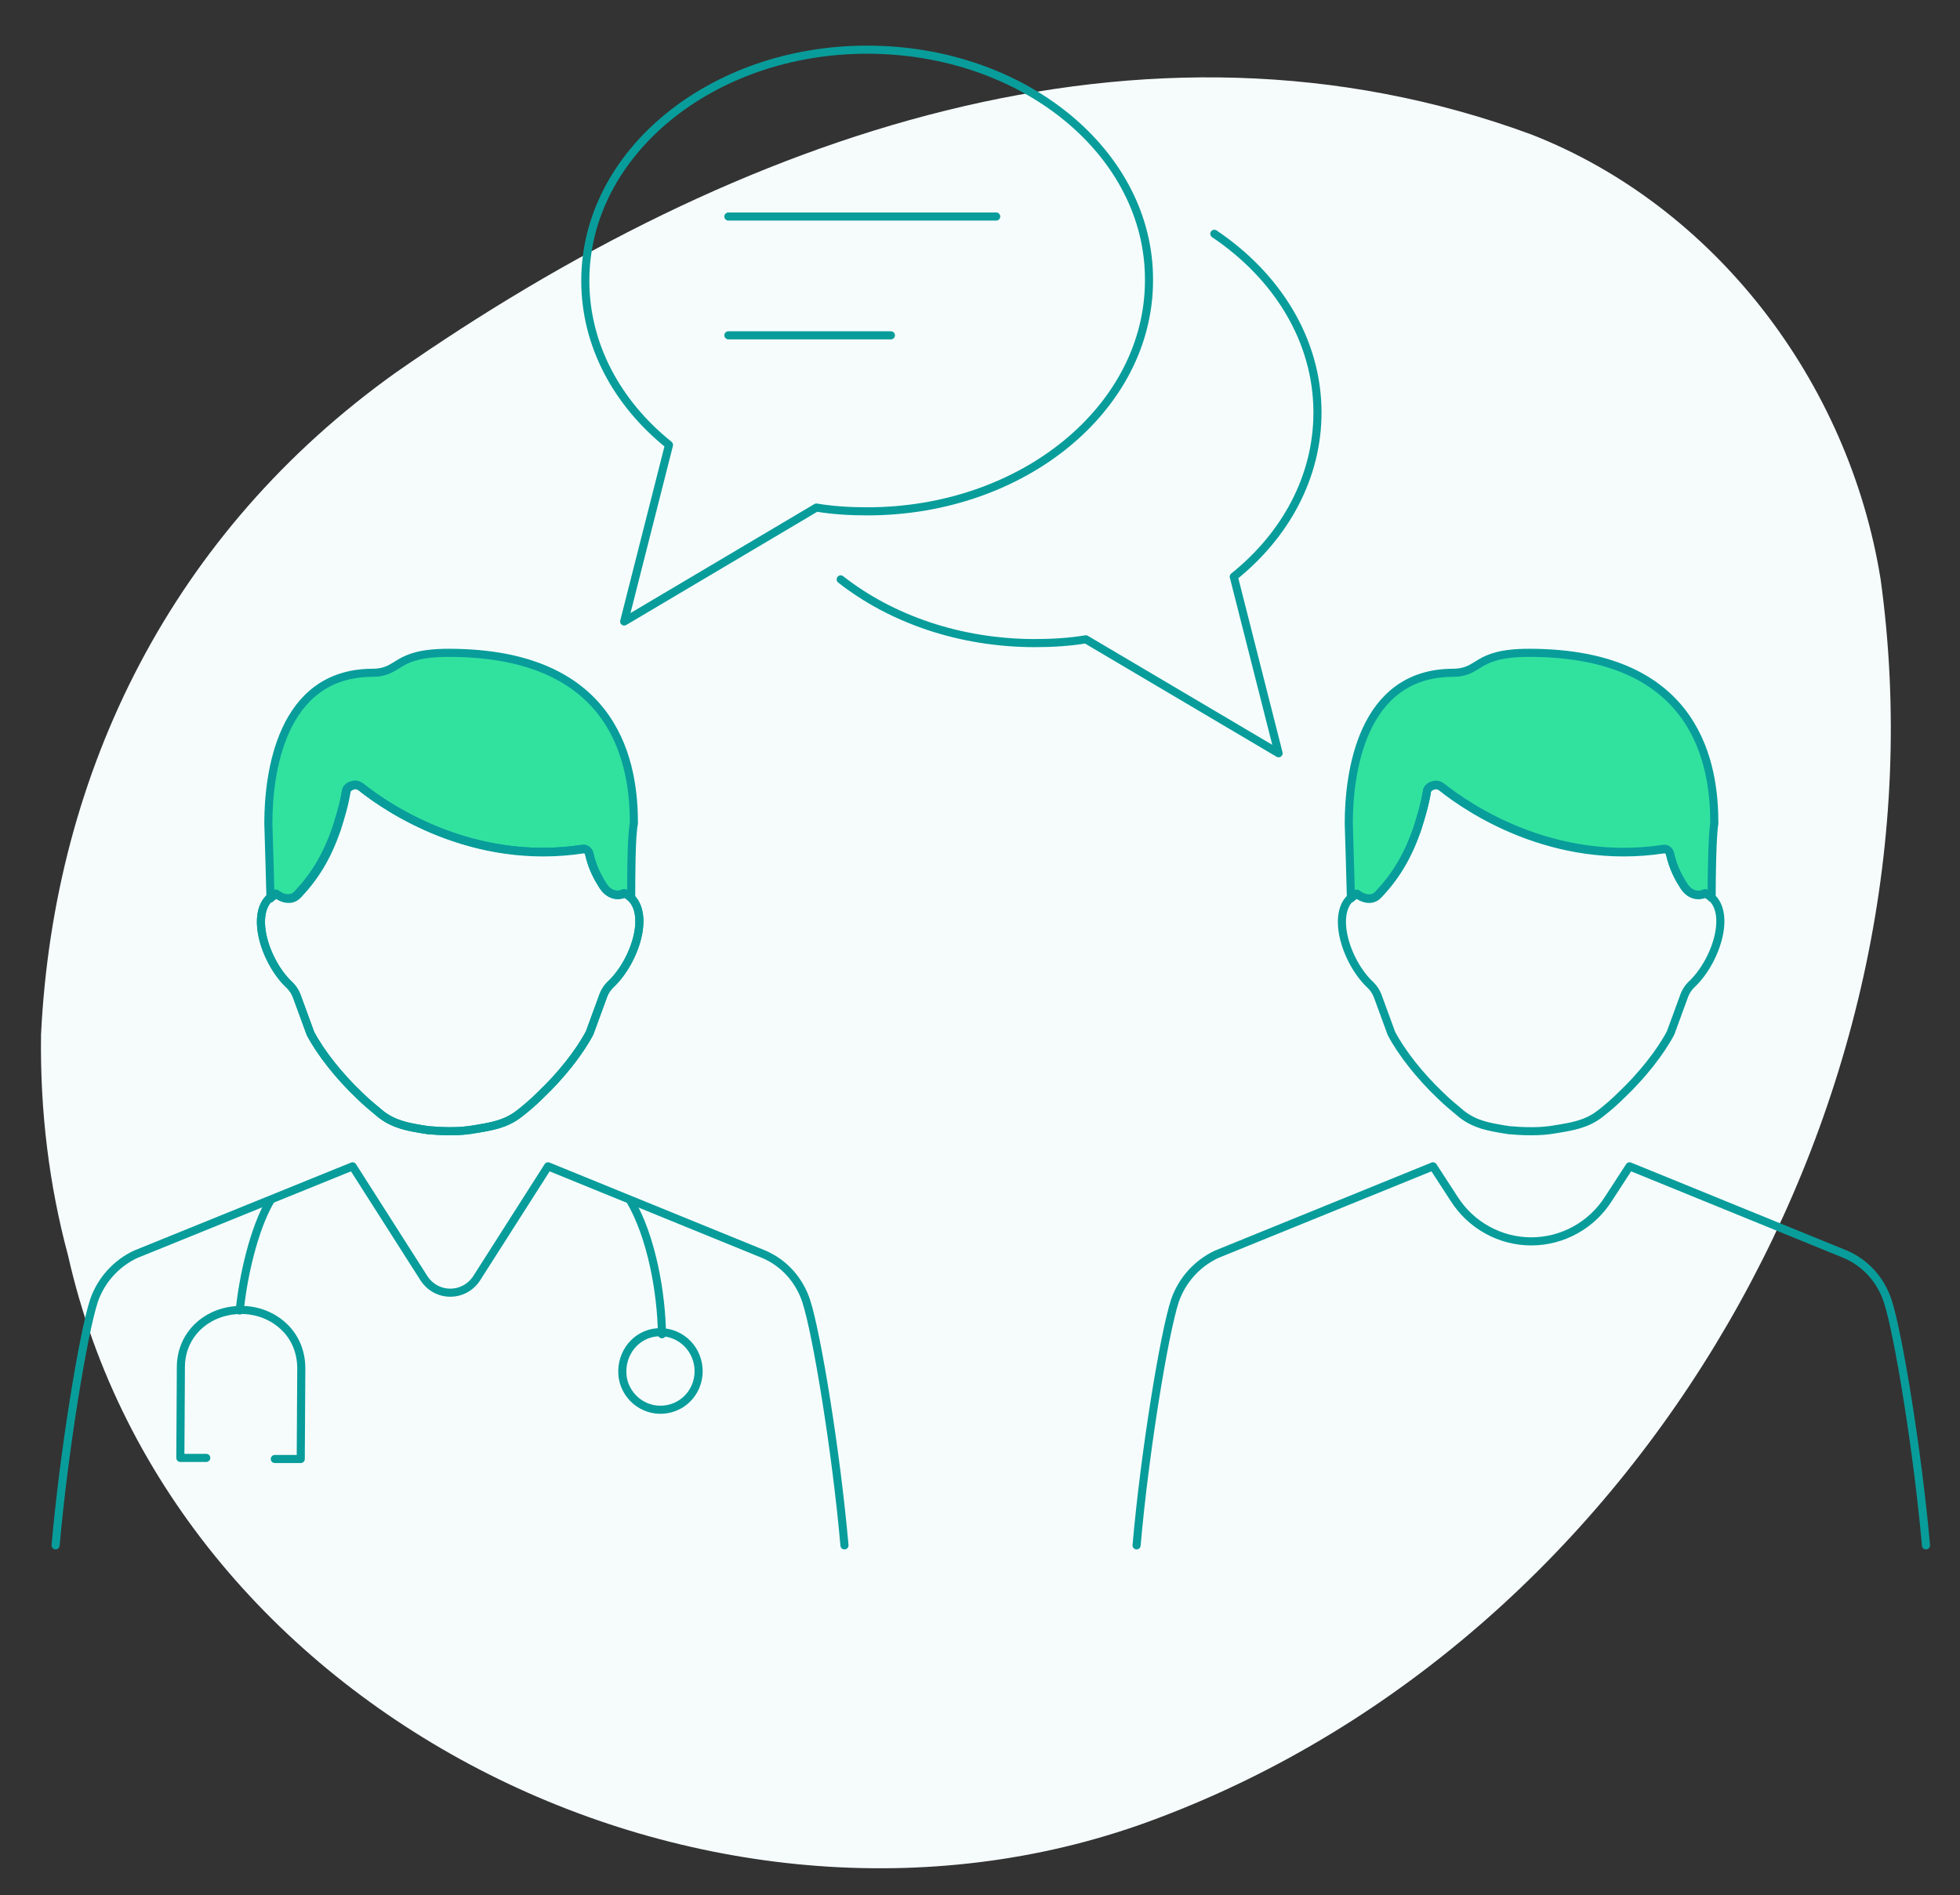 <?xml version="1.0" encoding="utf-8"?>
<!-- Generator: Adobe Illustrator 25.3.1, SVG Export Plug-In . SVG Version: 6.00 Build 0)  -->
<svg version="1.1" id="Layer_1" xmlns="http://www.w3.org/2000/svg" xmlns:xlink="http://www.w3.org/1999/xlink" x="0px" y="0px"
	 viewBox="0 0 363 351" style="enable-background:new 0 0 363 351;" xml:space="preserve">
<rect x="0" y="0" width="363" height="351" fill="#333333" stroke="none"/>
<style type="text/css">
	.st0{fill:#F6FCFC;}
	.st1{fill:#31E29F;stroke:#089D9B;stroke-width:1.5;stroke-linecap:round;stroke-linejoin:round;stroke-miterlimit:10;}
	.st2{fill:none;stroke:#089D9B;stroke-width:1.5;stroke-linecap:round;stroke-linejoin:round;stroke-miterlimit:10;}
</style>
<path class="st0" d="M7.6,191.6C10,142.5,32.1,98.4,73.3,69c63.2-44.1,138.3-70.6,210.3-44.1c33.8,13.2,58.8,45.6,64.7,82.4
	c13.2,95.6-44.1,195.6-133.8,229.4C133.6,367.5,32.1,319,12.6,232.5C9.1,219.5,7.4,205.8,7.6,191.6z"/>
<g>
	<path class="st1" d="M317,166.3c-0.3-0.3-0.7-0.6-1.2-0.8c0,0-2.2,1.2-3.9-1.3c-0.9-1.4-2-3.3-2.6-6c-0.1-0.6-0.7-1-1.2-0.9
		c-20.4,3.1-36.1-7.5-41.1-11.5c-0.4-0.3-1-0.5-1.5-0.3c-0.5,0.1-1.1,0.5-1.2,1c-0.4,2.5-1.1,4.8-1.8,7c-1.8,5.2-4,8.8-7.2,12.2
		c-1.7,1.8-4-0.1-4-0.1c-0.4,0.2-0.8,0.5-1.1,0.8c-0.1-3.4-0.3-11.2-0.4-13.9c0-9.2,2.3-27.8,19.2-27.9c5.4,0,3.9-3.7,14.2-3.7
		c31.7,0,34.3,21.4,34.3,31.6C317.1,154.8,317,162.6,317,166.3z"/>
	<path class="st1" d="M116.9,166.3c-0.3-0.3-0.7-0.6-1.2-0.8c0,0-2.2,1.2-3.9-1.3c-0.9-1.4-2-3.3-2.6-6c-0.1-0.6-0.7-1-1.2-0.9
		c-20.4,3.1-36.1-7.5-41.1-11.5c-0.4-0.3-1-0.5-1.5-0.3c-0.5,0.1-1.1,0.5-1.2,1c-0.4,2.5-1.1,4.8-1.8,7c-1.8,5.2-4,8.8-7.2,12.2
		c-1.7,1.8-4-0.1-4-0.1c-0.4,0.2-0.8,0.5-1.1,0.8c-0.1-3.4-0.3-11.2-0.4-13.9c0-9.2,2.3-27.8,19.2-27.9c5.4,0,3.9-3.7,14.2-3.7
		c31.7,0,34.3,21.4,34.3,31.6C116.9,154.8,116.9,162.6,116.9,166.3z"/>
	<path class="st2" d="M160.6,9.2c-28.9,0-52.2,19.2-52.2,42.8c0,11.9,5.9,22.7,15.5,30.4l0,0l-8.3,32.7L151.2,94l0,0
		c3,0.5,6.2,0.7,9.4,0.7c28.9,0,52.2-19.2,52.2-42.8C212.9,28.3,189.5,9.2,160.6,9.2z"/>
	<path class="st2" d="M224.9,43.3C236.5,51.1,244,63,244,76.4c0,11.9-5.9,22.7-15.5,30.4l8.3,32.7l-35.7-21.1
		c-3,0.5-6.2,0.7-9.4,0.7c-14,0-26.7-4.5-36-11.8"/>
	<line class="st2" x1="134.9" y1="40.1" x2="184.5" y2="40.1"/>
	<line class="st2" x1="134.9" y1="62.1" x2="165" y2="62.1"/>
	<path class="st2" d="M10.3,286.2c1.5-17.2,5.1-39.2,7.1-45.3c1.3-3.8,4.1-6.9,7.7-8.6L65.3,216l13.2,20.7c1.1,1.7,2.9,2.7,4.9,2.7
		s3.8-1,4.9-2.7l13.2-20.7l40,16.3c3.7,1.6,6.5,4.7,7.8,8.6c2,6.1,5.6,28.2,7.1,45.3"/>
	<path class="st2" d="M116.7,222.3c4,6.8,5.8,17.2,5.9,24.8"/>
	<path class="st2" d="M115.5,255.9c1.1,3.8,5,6,8.8,4.9c3.8-1.1,5.9-5.1,4.8-8.9c-1.1-3.8-5-6-8.8-4.9
		C116.6,248.1,114.5,252.1,115.5,255.9z"/>
	<path class="st2" d="M44.4,242.7c0.6-6,2.5-14.9,5.7-20.4"/>
	<path class="st2" d="M50.9,270.2l4.8,0l0.1-16.8c0-3.1-1.2-5.8-3.2-7.7c-2-1.9-4.8-3.1-7.9-3.1c-6.2,0-11.2,4.4-11.2,10.6
		l-0.1,16.8l4.8,0"/>
	<path class="st2" d="M83.4,209.5c1.7,0,2.7-0.1,4.1-0.3c0.4-0.1,0.6-0.1,0.6-0.1c3-0.5,5.5-0.9,8-2.8c1.3-1,2.7-2.2,4-3.5
		c3.8-3.6,7.2-7.9,9.1-11.5l2.6-7.1c0.3-0.7,0.7-1.3,1.2-1.8c4.8-4.4,8-14.5,2.6-17c0,0-2.2,1.2-3.9-1.3c-0.9-1.4-2-3.3-2.6-6
		c-0.1-0.6-0.7-1-1.2-0.9c-20.4,3.1-36.1-7.5-41.1-11.5c-0.4-0.3-1-0.5-1.5-0.3c-0.5,0.1-1.1,0.5-1.2,1c-0.4,2.5-1.1,4.8-1.8,7
		c-1.8,5.2-4,8.8-7.2,12.2c-1.7,1.8-4-0.1-4-0.1c-5.3,2.5-2.2,12.6,2.6,17c0.5,0.5,0.9,1.1,1.2,1.8l2.6,7.1
		c1.9,3.6,5.3,7.9,9.1,11.5c1.3,1.3,2.7,2.4,4,3.5c2.5,1.9,5,2.3,8,2.8c0,0,0.2,0,0.6,0.1C80.7,209.4,81.7,209.5,83.4,209.5"/>
	<path class="st2" d="M83.4,209.5c1.7,0,2.7-0.1,4.1-0.3c0.4-0.1,0.6-0.1,0.6-0.1c3-0.5,5.5-0.9,8-2.8c1.3-1,2.7-2.2,4-3.5
		c3.8-3.6,7.2-7.9,9.1-11.5l2.6-7.1c0.3-0.7,0.7-1.3,1.2-1.8c4.8-4.4,8-14.5,2.6-17c0,0-2.2,1.2-3.9-1.3c-0.9-1.4-2-3.3-2.6-6
		c-0.1-0.6-0.7-1-1.2-0.9c-20.4,3.1-36.1-7.5-41.1-11.5c-0.4-0.3-1-0.5-1.5-0.3c-0.5,0.1-1.1,0.5-1.2,1c-0.4,2.5-1.1,4.8-1.8,7
		c-1.8,5.2-4,8.8-7.2,12.2c-1.7,1.8-4-0.1-4-0.1c-5.3,2.5-2.2,12.6,2.6,17c0.5,0.5,0.9,1.1,1.2,1.8l2.6,7.1
		c1.9,3.6,5.3,7.9,9.1,11.5c1.3,1.3,2.7,2.4,4,3.5c2.5,1.9,5,2.3,8,2.8c0,0,0.2,0,0.6,0.1C80.7,209.4,81.7,209.5,83.4,209.5"/>
	<path class="st2" d="M210.5,286.2c1.5-17.2,5.1-39.2,7.1-45.3c1.3-3.8,4.1-6.9,7.7-8.6l40.1-16.3l3.9,6c3.1,4.9,8.5,7.9,14.3,7.9
		c5.8,0,11.2-3,14.3-7.9l3.9-6l40,16.3c3.7,1.6,6.5,4.7,7.8,8.6c2,6.1,5.6,28.2,7.1,45.3"/>
	<path class="st2" d="M283.6,209.5c1.7,0,2.7-0.1,4.1-0.3c0.4-0.1,0.6-0.1,0.6-0.1c3-0.5,5.5-0.9,8-2.8c1.3-1,2.7-2.2,4-3.5
		c3.8-3.6,7.2-7.9,9.1-11.5l2.6-7.1c0.3-0.7,0.7-1.3,1.2-1.8c4.8-4.4,8-14.5,2.6-17c0,0-2.2,1.2-3.9-1.3c-0.9-1.4-2-3.3-2.6-6
		c-0.1-0.6-0.7-1-1.2-0.9c-20.4,3.1-36.1-7.5-41.1-11.5c-0.4-0.3-1-0.5-1.5-0.3c-0.5,0.1-1.1,0.5-1.2,1c-0.4,2.5-1.1,4.8-1.8,7
		c-1.8,5.2-4,8.8-7.2,12.2c-1.7,1.8-4-0.1-4-0.1c-5.3,2.5-2.2,12.6,2.6,17c0.5,0.5,0.9,1.1,1.2,1.8l2.6,7.1
		c1.9,3.6,5.3,7.9,9.1,11.5c1.3,1.3,2.7,2.4,4,3.5c2.5,1.9,5,2.3,8,2.8c0,0,0.2,0,0.6,0.1C280.8,209.4,281.8,209.5,283.6,209.5"/>
</g>
</svg>
